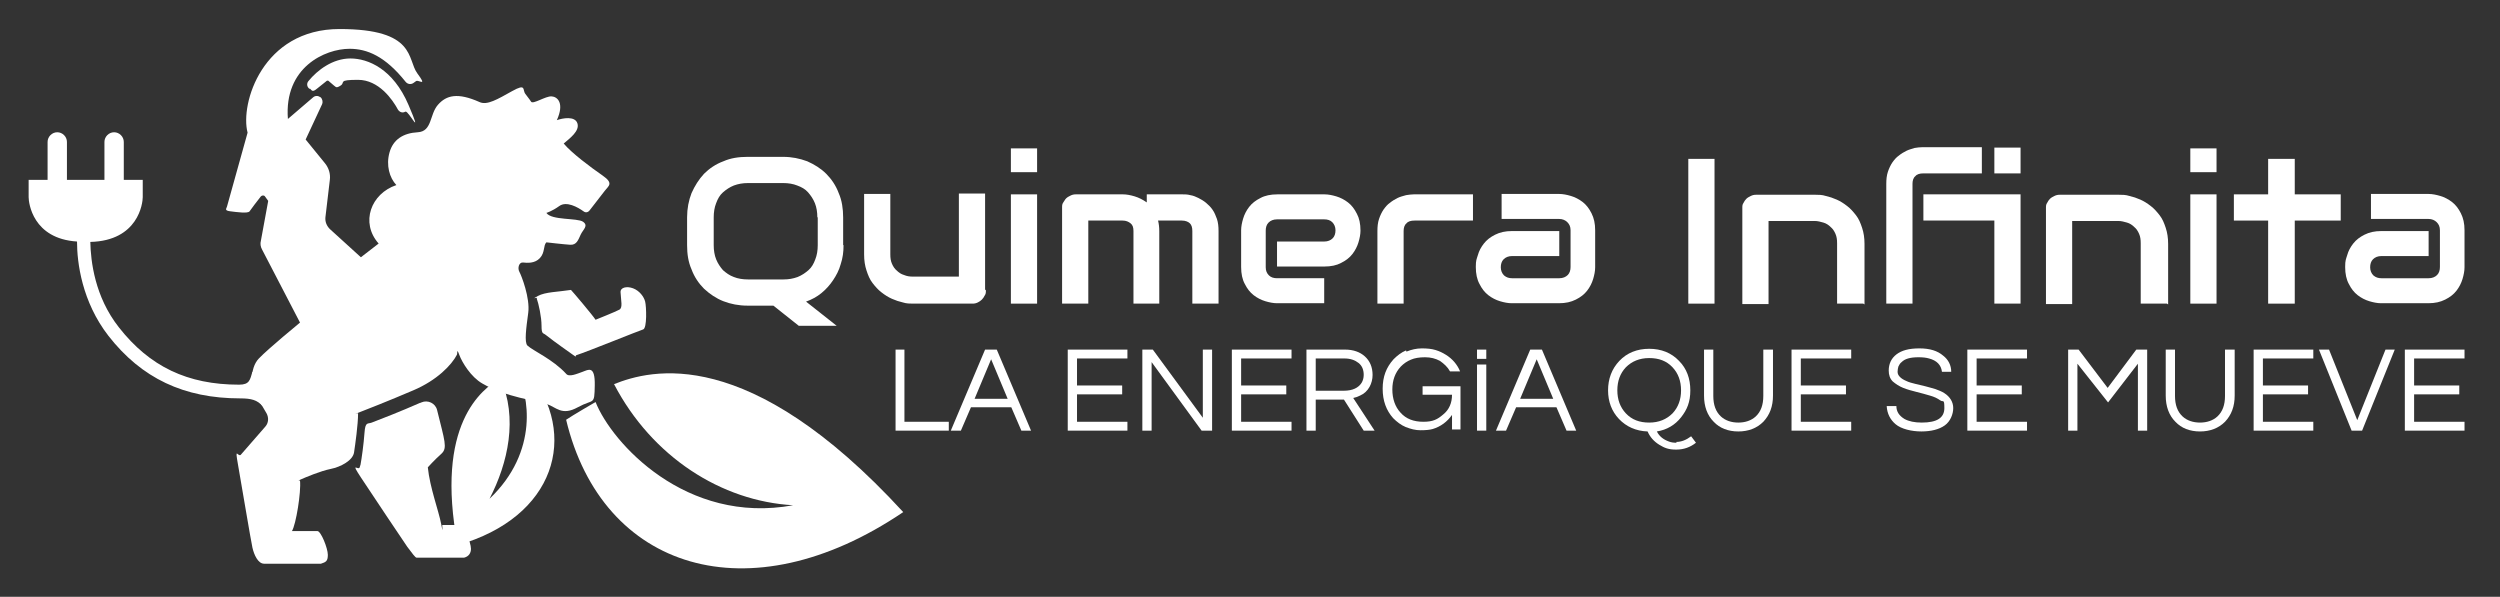 <?xml version="1.0" encoding="UTF-8"?>
<svg id="_Шар_2" data-name="Шар_2" xmlns="http://www.w3.org/2000/svg" version="1.1" viewBox="0 0 620 148">
  <rect x="0" y="0" width="620" height="148" fill="#333333" stroke="none"/>
  <!-- Generator: Adobe Illustrator 29.3.0, SVG Export Plug-In . SVG Version: 2.1.0 Build 146)  -->
  <defs>
    <style>
      .st0 {
        fill: #fff;
      }
    </style>
  </defs>
  <path class="st0" d="M152.2,95.3c9.2-3.7,33.4-10.1,71.8,31.7-38.3,25.9-74.7,14.3-83.6-22.9,1.6-1.1,7.3-4.4,7.3-4.4,4,10.1,22.4,30.5,49,25.6-17.8-1-35-12-44.4-30Z"/>
  <path class="st0" d="M124.1,93.8c-4.6,2.7-16.3,11.4-10.6,41.4,24.2-6.9,30.2-27.3,17.5-43.1-1.9.4-2.8.6-2.8.6,2.9,5,5.6,19.2-6.8,31,4.6-8.9,7.1-20,2.7-29.9Z"/>
  <path class="st0" d="M62.6,92.2c-.6,2-.7,3.2-3.3,3.2-12.8,0-22.2-4.5-29.8-14.2-6-7.6-7-16.4-7.1-21.2,11.9-.3,13-9.6,13-11.1v-4.3h-4.7v-9.4c0-1.3-1.1-2.4-2.4-2.4s-2.4,1.1-2.4,2.4v9.4h-9.3v-9.4c0-1.3-1.1-2.4-2.4-2.4s-2.4,1.1-2.4,2.4v9.4h-4.7v4.3c0,1.4,1,10.3,12,11,0,5.2,1.2,14.9,7.8,23.4,8.2,10.5,18.7,15.5,32.7,15.5,2.7,0,4.2.4,5.5,1.9,0,0,1-.2.3-4s-2.7-4.5-2.7-4.5Z"/>
  <path class="st0" d="M79.5,139.8h-14c-1.5,0-2.5-2.2-2.9-4s-2.8-16.2-3.6-20.7,0-1.7.7-2.3l6.1-7c.8-.9.9-2.2.3-3.3s-1.6-2.7-2.4-3.9c-1.5-2.2-1.9-7.2.5-9.7s10.2-8.9,10.2-8.9l-9.4-18.1c-.4-.7-.5-1.5-.3-2.2l1.8-9.8s0,0,0-.1l-.8-1.1c-.2-.3-.7-.3-1,0-.8,1-2.4,3.1-2.8,3.7s-3.2.2-4.8,0-.9-.7-.8-1.2l5.1-18.3c-1.9-7.2,3.7-25.7,22.8-25.7s16.7,7.5,19.3,11,.3,1.5-.3,1.9l-.7.5c-.6.4-1.4.3-1.9-.3-5.1-6.4-9.6-8.2-13.9-8.2-6.1,0-16.3,4.6-15.3,17.4l6.3-5.4c.5-.4,1.2-.4,1.7,0h.1c.5.5.6,1.2.4,1.7l-4.1,8.8,4.8,5.9c.9,1.1,1.4,2.6,1.2,4.1l-1.1,9.3c-.1,1.1.3,2.1,1.1,2.9l7.7,7,4.4-3.4c-4.6-5.2-1.9-12.4,4.4-14.5-1.7-1.8-2.6-4.9-1.7-8.1s3.4-4.8,7-5,2.9-4.4,5-6.8,4.9-3.1,10.3-.7c1.9.9,4.5-.7,8.1-2.7s2.5-.3,3.3.7,1.4,1.9,1.4,1.9c.4.8,3.6-1.4,5.1-1.3s3.2,1.7,1.3,5.9c1.4-.5,4.5-1.1,5.1.8s-1.9,3.7-3.4,5c1.9,2.3,6.7,5.9,9.6,7.9s1.5,2.6.6,3.8l-3.8,4.9c-.4.5-1,.6-1.5.2-1.4-1-4.2-2.6-6-1.3s-3.2,1.7-3.2,1.7c1.3,1.9,7.7,1.2,9.1,2.2s0,1.9-.6,3.2-1,2.6-2.6,2.5-5.9-.6-5.9-.6c-.8.8-.3,2.5-1.6,3.9s-3.2,1.2-4.2,1.1-1.4,1.4-.9,2.3,2.7,6.5,2.2,10.2-1,7.3-.2,8.1c1.4,1.3,6.3,3.4,9.6,7,.7.9,2.7,0,4.1-.5s3.1-1.7,3,3.4-.2,3.2-4.2,5.4-5.3,0-7.7-.8-10.2-1.7-16-5.1c-2.8-1.6-5-5.2-5.7-7.1s-.4-.3-.6,0c-1.3,2.5-4.9,6.3-10.8,8.8-6.3,2.7-11.7,4.8-13.5,5.5s-.2.1-.2.2c0,2.8-.7,7.7-1,9.7s-3.3,3.6-5.8,4.1-6.3,2.1-7.4,2.6-.2.2-.2.3c.3,2.8-1,10.9-2,12.5,0,0,5.4,0,6.3,0s2.6,4.3,2.6,5.9-.5,1.8-1.7,2.2Z"/>
  <path class="st0" d="M116.8,136.1c0,1-.5,1.9-1.7,2.2h-11.8c-.3,0-1.1-1.1-2.3-2.7-.9-1.3-8.8-13.1-11.5-17.2s-.6-1.6-.3-2.5.1-.4.2-.6c.3-1.6.8-5.2,1-8s.8-2.1,1.8-2.5c2.6-1,7-2.7,12-4.9.1,0,.2,0,.3-.1,1.6-.7,3.5.2,3.9,1.9,1.9,7.7,2.6,9.4,1.1,10.8-1.8,1.6-3.4,3.4-3.4,3.4.5,5,2.7,10.8,3.3,14s.2.3.3.3c.9,0,3.7,0,4.5,0s2.6,4.3,2.6,5.9Z"/>
  <path class="st0" d="M76.7,22c-.6-.5-.7-1.3-.2-1.9,2.2-2.7,6-5.6,10.4-5.6s10.6,2.6,14.4,11.5,0,1.4-.7,1.7h-.1c-.7.4-1.4.1-1.8-.5-1.4-2.6-4.8-7.4-9.9-7.4s-3.1.6-4.3,1.4-1.2.3-1.7,0l-1.4-1.2c0,0-.2,0-.3,0-.4.3-1.4,1.1-2.5,2s-1.2.5-1.7,0h0Z"/>
  <path class="st0" d="M133.1,74c.5,1.4,1.2,4.6,1.2,6.8s.4,1.7,1.1,2.3c2.4,1.9,5.6,4.1,6.7,4.9s.5.2.8.1c2.8-.9,15.6-6.1,16.6-6.4s.8-5.7.5-6.9-1.4-2.7-3-3.3-3.2-.2-3.1,1c.1,2.1.6,3.8-.3,4.3s-5.9,2.5-5.9,2.5c-.7-1.1-5.6-6.9-6.1-7.4-3.2.5-6.4.5-8.2,1.5s-.3.3-.2.5Z"/>
  <g>
    <g>
      <path class="st0" d="M209.2,60.8c0,1.7-.2,3.2-.7,4.7-.4,1.5-1.1,2.8-1.9,4-.8,1.2-1.8,2.3-2.9,3.2-1.1.9-2.4,1.6-3.8,2.1l7.6,6h-9.4l-6.3-5h-6.4c-2.2,0-4.2-.4-6-1.1s-3.4-1.8-4.8-3.1c-1.3-1.3-2.4-2.9-3.1-4.8-.8-1.8-1.1-3.8-1.1-6v-6.9c0-2.2.4-4.2,1.1-6,.8-1.8,1.8-3.4,3.1-4.8,1.3-1.3,2.9-2.4,4.8-3.1,1.8-.8,3.8-1.1,6-1.1h8.8c2.2,0,4.1.4,6,1.1,1.8.8,3.4,1.8,4.7,3.1,1.3,1.3,2.4,2.9,3.1,4.8.8,1.8,1.1,3.9,1.1,6v6.9ZM202.7,53.9c0-1.3-.2-2.5-.6-3.5-.4-1-1-1.9-1.7-2.7s-1.6-1.3-2.7-1.7c-1-.4-2.2-.6-3.4-.6h-8.8c-1.3,0-2.4.2-3.5.6-1,.4-1.9,1-2.7,1.7-.8.7-1.3,1.6-1.7,2.7-.4,1-.6,2.2-.6,3.5v6.9c0,1.3.2,2.5.6,3.5.4,1,1,1.9,1.7,2.7.8.7,1.6,1.3,2.7,1.7,1,.4,2.2.6,3.5.6h8.8c1.3,0,2.4-.2,3.5-.6,1-.4,1.9-1,2.7-1.7.8-.7,1.3-1.6,1.7-2.7.4-1,.6-2.2.6-3.5v-6.9Z"/>
      <path class="st0" d="M244.5,72c0,.5,0,.9-.3,1.3-.2.4-.4.7-.7,1s-.6.5-1,.7-.8.3-1.3.3h-14.7c-.8,0-1.7,0-2.6-.3-.9-.2-1.8-.5-2.7-.9-.9-.4-1.7-.9-2.6-1.6s-1.5-1.4-2.2-2.3-1.1-1.9-1.5-3.1c-.4-1.2-.6-2.5-.6-4v-15h6.5v15c0,.9.1,1.6.4,2.3.3.7.7,1.3,1.2,1.7.5.5,1.1.9,1.8,1.1.7.3,1.4.4,2.2.4h11.4v-20.6h6.5v23.8Z"/>
      <path class="st0" d="M257.2,42.7h-6.5v-5.9h6.5v5.9ZM257.2,75.3h-6.5v-27.1h6.5v27.1Z"/>
      <path class="st0" d="M287.6,75.3h-6.5v-18c0-.9-.2-1.5-.7-1.9-.5-.4-1.1-.7-2-.7h-8.5v20.6h-6.5v-23.8c0-.5,0-.9.3-1.3s.4-.7.7-1,.7-.5,1.1-.7c.4-.2.8-.3,1.3-.3h11.7c.9,0,1.9.2,2.9.5,1,.3,2,.8,3,1.5v-2h8.8c.6,0,1.3,0,2,.2.7.1,1.4.4,2,.7s1.3.7,1.9,1.2c.6.5,1.2,1.1,1.6,1.7.5.7.8,1.5,1.1,2.3.3.9.4,1.9.4,3v18h-6.5v-18c0-.9-.2-1.5-.6-1.9-.4-.4-1.1-.7-2-.7h-5.9c.2.8.3,1.7.3,2.6v18Z"/>
      <path class="st0" d="M337.4,57.2c0,.9-.2,1.9-.5,2.9-.3,1-.8,2-1.5,2.9-.7.9-1.6,1.6-2.8,2.2-1.1.6-2.5.9-4.2.9h-11.7v-6.2h11.7c.9,0,1.6-.3,2.1-.8.5-.5.7-1.2.7-2s-.3-1.5-.8-2c-.5-.5-1.2-.7-2-.7h-11.7c-.9,0-1.6.3-2.1.8-.5.5-.7,1.2-.7,2v9.1c0,.9.3,1.5.8,2,.5.5,1.2.7,2,.7h11.7v6.2h-11.7c-.9,0-1.9-.2-2.9-.5-1-.3-2-.8-2.9-1.5-.9-.7-1.6-1.6-2.2-2.8-.6-1.1-.9-2.5-.9-4.2v-9.1c0-.9.2-1.9.5-2.9.3-1,.8-2,1.5-2.9s1.6-1.6,2.8-2.2c1.1-.6,2.5-.9,4.2-.9h11.7c.9,0,1.9.2,2.9.5,1,.3,2,.8,2.9,1.5.9.7,1.6,1.6,2.2,2.8.6,1.1.9,2.5.9,4.2Z"/>
      <path class="st0" d="M365.5,54.7h-14.7c-.9,0-1.6.2-2,.7-.5.4-.7,1.1-.7,1.9v18h-6.5v-18c0-1.1.1-2.1.4-3,.3-.9.7-1.7,1.1-2.3.5-.7,1-1.3,1.6-1.7.6-.5,1.3-.9,1.9-1.2s1.4-.5,2.1-.7c.7-.1,1.3-.2,1.9-.2h14.7v6.5Z"/>
      <path class="st0" d="M395.6,66.3c0,.9-.2,1.9-.5,2.9-.3,1-.8,2-1.5,2.9s-1.6,1.6-2.8,2.2-2.5.9-4.2.9h-11.7c-.9,0-1.9-.2-2.9-.5s-2-.8-2.9-1.5c-.9-.7-1.6-1.6-2.2-2.8-.6-1.1-.9-2.5-.9-4.2s.2-1.9.5-2.9c.3-1.1.8-2,1.5-2.9.7-.9,1.6-1.6,2.8-2.2s2.5-.9,4.2-.9h11.7v6.2h-11.7c-.9,0-1.6.3-2.1.8-.5.5-.7,1.2-.7,2s.3,1.5.8,2c.6.5,1.2.7,2,.7h11.7c.9,0,1.6-.3,2.1-.8.5-.5.7-1.2.7-2v-9.1c0-.9-.3-1.5-.8-2-.5-.5-1.2-.8-2-.8h-14.3v-6.2h14.3c.9,0,1.9.2,2.9.5,1,.3,2,.8,2.9,1.5.9.7,1.6,1.6,2.2,2.8s.9,2.5.9,4.2v9.1Z"/>
      <path class="st0" d="M425.2,75.3h-6.5v-35.9h6.5v35.9Z"/>
      <path class="st0" d="M462.1,75.3h-6.5v-15c0-.9-.1-1.6-.4-2.3-.3-.7-.7-1.3-1.2-1.7-.5-.5-1.1-.9-1.8-1.1s-1.4-.4-2.2-.4h-11.4v20.6h-6.5v-23.8c0-.5,0-.9.3-1.3.2-.4.4-.7.7-1,.3-.3.7-.5,1.1-.7.4-.2.8-.3,1.3-.3h14.7c.8,0,1.7,0,2.6.3.9.2,1.8.5,2.7.9.9.4,1.7.9,2.6,1.6.8.6,1.5,1.4,2.2,2.3s1.1,1.9,1.5,3.1c.4,1.2.6,2.5.6,4v15Z"/>
      <path class="st0" d="M491.7,43h-14.7c-.9,0-1.6.2-2,.7-.5.4-.7,1.1-.7,1.9v29.7h-6.5v-29.7c0-1.1.1-2.1.4-3,.3-.9.7-1.7,1.1-2.3.5-.7,1-1.3,1.6-1.7.6-.5,1.3-.9,1.9-1.2s1.4-.5,2-.7c.7-.1,1.3-.2,2-.2h14.7v6.5ZM501.1,75.3h-6.5v-20.6h-17.6v-6.5h24.1v27.1ZM501.1,43h-6.5v-6.4h6.5v6.4Z"/>
      <path class="st0" d="M537.4,75.3h-6.5v-15c0-.9-.1-1.6-.4-2.3-.3-.7-.7-1.3-1.2-1.7-.5-.5-1.1-.9-1.8-1.1s-1.4-.4-2.2-.4h-11.4v20.6h-6.5v-23.8c0-.5,0-.9.3-1.3.2-.4.4-.7.7-1,.3-.3.7-.5,1.1-.7.4-.2.8-.3,1.3-.3h14.7c.8,0,1.7,0,2.6.3.9.2,1.8.5,2.7.9.9.4,1.7.9,2.6,1.6.8.6,1.5,1.4,2.2,2.3s1.1,1.9,1.5,3.1c.4,1.2.6,2.5.6,4v15Z"/>
      <path class="st0" d="M549.7,42.7h-6.5v-5.9h6.5v5.9ZM549.7,75.3h-6.5v-27.1h6.5v27.1Z"/>
      <path class="st0" d="M580.5,54.7h-11.4v20.6h-6.6v-20.6h-8.5v-6.5h8.5v-8.8h6.6v8.8h11.4v6.5Z"/>
      <path class="st0" d="M611.2,66.3c0,.9-.2,1.9-.5,2.9-.3,1-.8,2-1.5,2.9s-1.6,1.6-2.8,2.2-2.5.9-4.2.9h-11.7c-.9,0-1.9-.2-2.9-.5s-2-.8-2.9-1.5c-.9-.7-1.6-1.6-2.2-2.8-.6-1.1-.9-2.5-.9-4.2s.2-1.9.5-2.9c.3-1.1.8-2,1.5-2.9.7-.9,1.6-1.6,2.8-2.2s2.5-.9,4.2-.9h11.7v6.2h-11.7c-.9,0-1.6.3-2.1.8-.5.5-.7,1.2-.7,2s.3,1.5.8,2c.6.5,1.2.7,2,.7h11.7c.9,0,1.6-.3,2.1-.8.5-.5.7-1.2.7-2v-9.1c0-.9-.3-1.5-.8-2-.5-.5-1.2-.8-2-.8h-14.3v-6.2h14.3c.9,0,1.9.2,2.9.5,1,.3,2,.8,2.9,1.5.9.7,1.6,1.6,2.2,2.8s.9,2.5.9,4.2v9.1Z"/>
    </g>
    <g>
      <path class="st0" d="M224.3,86.7v17.9h11v2.2h-13.2v-20.1h2.3Z"/>
      <path class="st0" d="M255.8,106.8h-2.5l-2.5-5.8h-10l-2.5,5.8h-2.5l8.5-20.1h2.9l8.5,20.1ZM249.9,98.9l-4.1-9.8-4.1,9.8h8.2Z"/>
      <path class="st0" d="M267.1,88.9v6.7h11.2v2.2h-11.2v6.8h12.5v2.2h-14.8v-20.1h14.8v2.2h-12.5Z"/>
      <path class="st0" d="M300.6,86.7v20.1h-2.6l-12.4-17v17h-2.3v-20.1h2.6l12.4,16.9v-16.9h2.3Z"/>
      <path class="st0" d="M307.8,88.9v6.7h11.2v2.2h-11.2v6.8h12.5v2.2h-14.8v-20.1h14.8v2.2h-12.5Z"/>
      <path class="st0" d="M326.3,106.8h-2.3v-20.1h9.6c2,0,3.7.6,4.9,1.7,1.2,1.1,1.9,2.6,1.9,4.6s-1,4.2-3.1,5.1c-.6.3-1.2.5-1.7.6l5.3,8.1h-2.7l-4.9-7.7h-7v7.7ZM326.3,96.9h7c2.1,0,3.6-.7,4.4-2,.3-.5.5-1.2.5-1.9,0-1.3-.4-2.3-1.3-3-.9-.7-2-1.1-3.5-1.1h-7.1v8.1Z"/>
      <path class="st0" d="M348.8,87.2c1.2-.5,2.5-.8,3.8-.8s2.4.1,3.4.4c1,.3,1.8.7,2.6,1.2,1.6,1,2.8,2.4,3.5,4.1h-2.5c-.6-1.1-1.5-1.9-2.5-2.6-1.1-.6-2.3-.9-3.7-.9s-2.6.2-3.5.6c-1,.4-1.8,1-2.5,1.7-1.4,1.5-2.1,3.4-2.1,5.7s.7,4.3,2,5.7c1.4,1.6,3.3,2.3,5.7,2.3s3.5-.6,4.9-1.8c1.5-1.2,2.2-2.9,2.2-4.9h-7.3v-2.1h9.4v10.7h-2.1v-3.6c-1.2,1.7-2.8,2.9-4.8,3.5-.7.2-1.7.3-3,.3s-2.4-.3-3.7-.8c-1.2-.5-2.2-1.3-3.1-2.2-1.7-1.9-2.6-4.3-2.6-7.3s.9-5.3,2.7-7.3c.9-.9,1.9-1.7,3.1-2.2Z"/>
      <path class="st0" d="M366.3,106.8h2.3v-16.4h-2.3v16.4ZM366.3,86.7v2.3h2.3v-2.3h-2.3Z"/>
      <path class="st0" d="M391,106.8h-2.5l-2.5-5.8h-10l-2.5,5.8h-2.5l8.5-20.1h2.9l8.5,20.1ZM385.2,98.9l-4.1-9.8-4.1,9.8h8.2Z"/>
      <path class="st0" d="M415.7,109.6c1.3,0,2.5-.5,3.7-1.4l1.2,1.6c-1.4,1.1-3,1.7-4.9,1.7s-2.9-.4-4.2-1.2c-1.3-.8-2.3-1.9-2.9-3.3-2.9-.1-5.3-1.2-7.1-3.1-1.8-1.9-2.7-4.3-2.7-7.1s.9-5.3,2.8-7.3c1.9-2,4.4-3,7.4-3s5.5,1,7.4,3c1.9,1.9,2.8,4.4,2.8,7.3s-.8,4.8-2.3,6.7c-1.5,1.9-3.5,3.1-6,3.5.6,1.2,1.6,2,3,2.5.5.2,1.1.3,1.9.3ZM409,104.8c2.4,0,4.3-.8,5.8-2.3,1.4-1.5,2.1-3.4,2.1-5.7s-.7-4.2-2.1-5.7c-1.5-1.6-3.4-2.3-5.8-2.3s-4.3.8-5.8,2.3c-1.4,1.5-2.1,3.4-2.1,5.7s.7,4.2,2.1,5.7c1.5,1.6,3.4,2.3,5.8,2.3Z"/>
      <path class="st0" d="M439.7,86.7v11.4c0,2.7-.8,4.8-2.4,6.5-1.6,1.6-3.7,2.4-6.2,2.4s-4.6-.8-6.1-2.4c-1.6-1.6-2.4-3.8-2.4-6.5v-11.4h2.3v11.5c0,2.2.6,3.9,1.9,5.1,1.1,1,2.6,1.5,4.3,1.5s3.2-.5,4.3-1.5c1.3-1.2,1.9-2.9,1.9-5.1v-11.5h2.3Z"/>
      <path class="st0" d="M446.6,88.9v6.7h11.2v2.2h-11.2v6.8h12.5v2.2h-14.8v-20.1h14.8v2.2h-12.5Z"/>
      <path class="st0" d="M471.6,89.8c-.4.3-.6.7-.8,1.1-.1.4-.2.8-.2,1.3s.2.9.6,1.3c.4.4.9.7,1.6,1,.6.3,1.4.5,2.2.7.8.2,1.7.4,2.5.6.9.2,1.7.5,2.5.7.8.3,1.6.6,2.2,1,1.4.9,2.2,2.2,2.2,3.7s-.7,3.3-2.1,4.3c-1.4,1-3.4,1.5-5.8,1.5s-5-.6-6.4-1.8c-1.3-1.1-2.1-2.6-2.2-4.5h2.4c0,1.4.7,2.4,2,3.2,1.1.6,2.5.9,4.3.9,3.8,0,5.6-1.2,5.6-3.6s-.3-1.4-1-1.9c-.7-.5-1.5-.9-2.6-1.2-1-.3-2.1-.6-3.3-.9-1.2-.3-2.3-.6-3.3-1-1-.4-1.9-1-2.6-1.6-.7-.7-1-1.6-1-2.7,0-1.6.6-3,1.9-4,1.3-1,3.1-1.5,5.7-1.5s4.5.6,5.9,1.8c1.3,1,2,2.4,2,4h-2.3c-.2-1.7-1.3-2.8-3.2-3.3-.7-.2-1.5-.3-2.6-.3s-1.9.1-2.6.3c-.7.2-1.2.5-1.6.9Z"/>
      <path class="st0" d="M490.2,88.9v6.7h11.2v2.2h-11.2v6.8h12.5v2.2h-14.8v-20.1h14.8v2.2h-12.5Z"/>
      <path class="st0" d="M532.5,86.7v20.1h-2.3v-16.6l-7.4,9.6-7.6-9.6v16.6h-2.3v-20.1h2.6l7.2,9.5,7.1-9.5h2.6Z"/>
      <path class="st0" d="M554.2,86.7v11.4c0,2.7-.8,4.8-2.4,6.5-1.6,1.6-3.7,2.4-6.2,2.4s-4.6-.8-6.1-2.4c-1.6-1.6-2.4-3.8-2.4-6.5v-11.4h2.3v11.5c0,2.2.6,3.9,1.9,5.1,1.1,1,2.6,1.5,4.3,1.5s3.2-.5,4.3-1.5c1.3-1.2,1.9-2.9,1.9-5.1v-11.5h2.3Z"/>
      <path class="st0" d="M561.2,88.9v6.7h11.2v2.2h-11.2v6.8h12.5v2.2h-14.8v-20.1h14.8v2.2h-12.5Z"/>
      <path class="st0" d="M593.9,86.7l-8.1,20.1h-2.6l-8.1-20.1h2.5l7,17.5,7-17.5h2.5Z"/>
      <path class="st0" d="M598.7,88.9v6.7h11.2v2.2h-11.2v6.8h12.5v2.2h-14.8v-20.1h14.8v2.2h-12.5Z"/>
    </g>
  </g>
</svg>